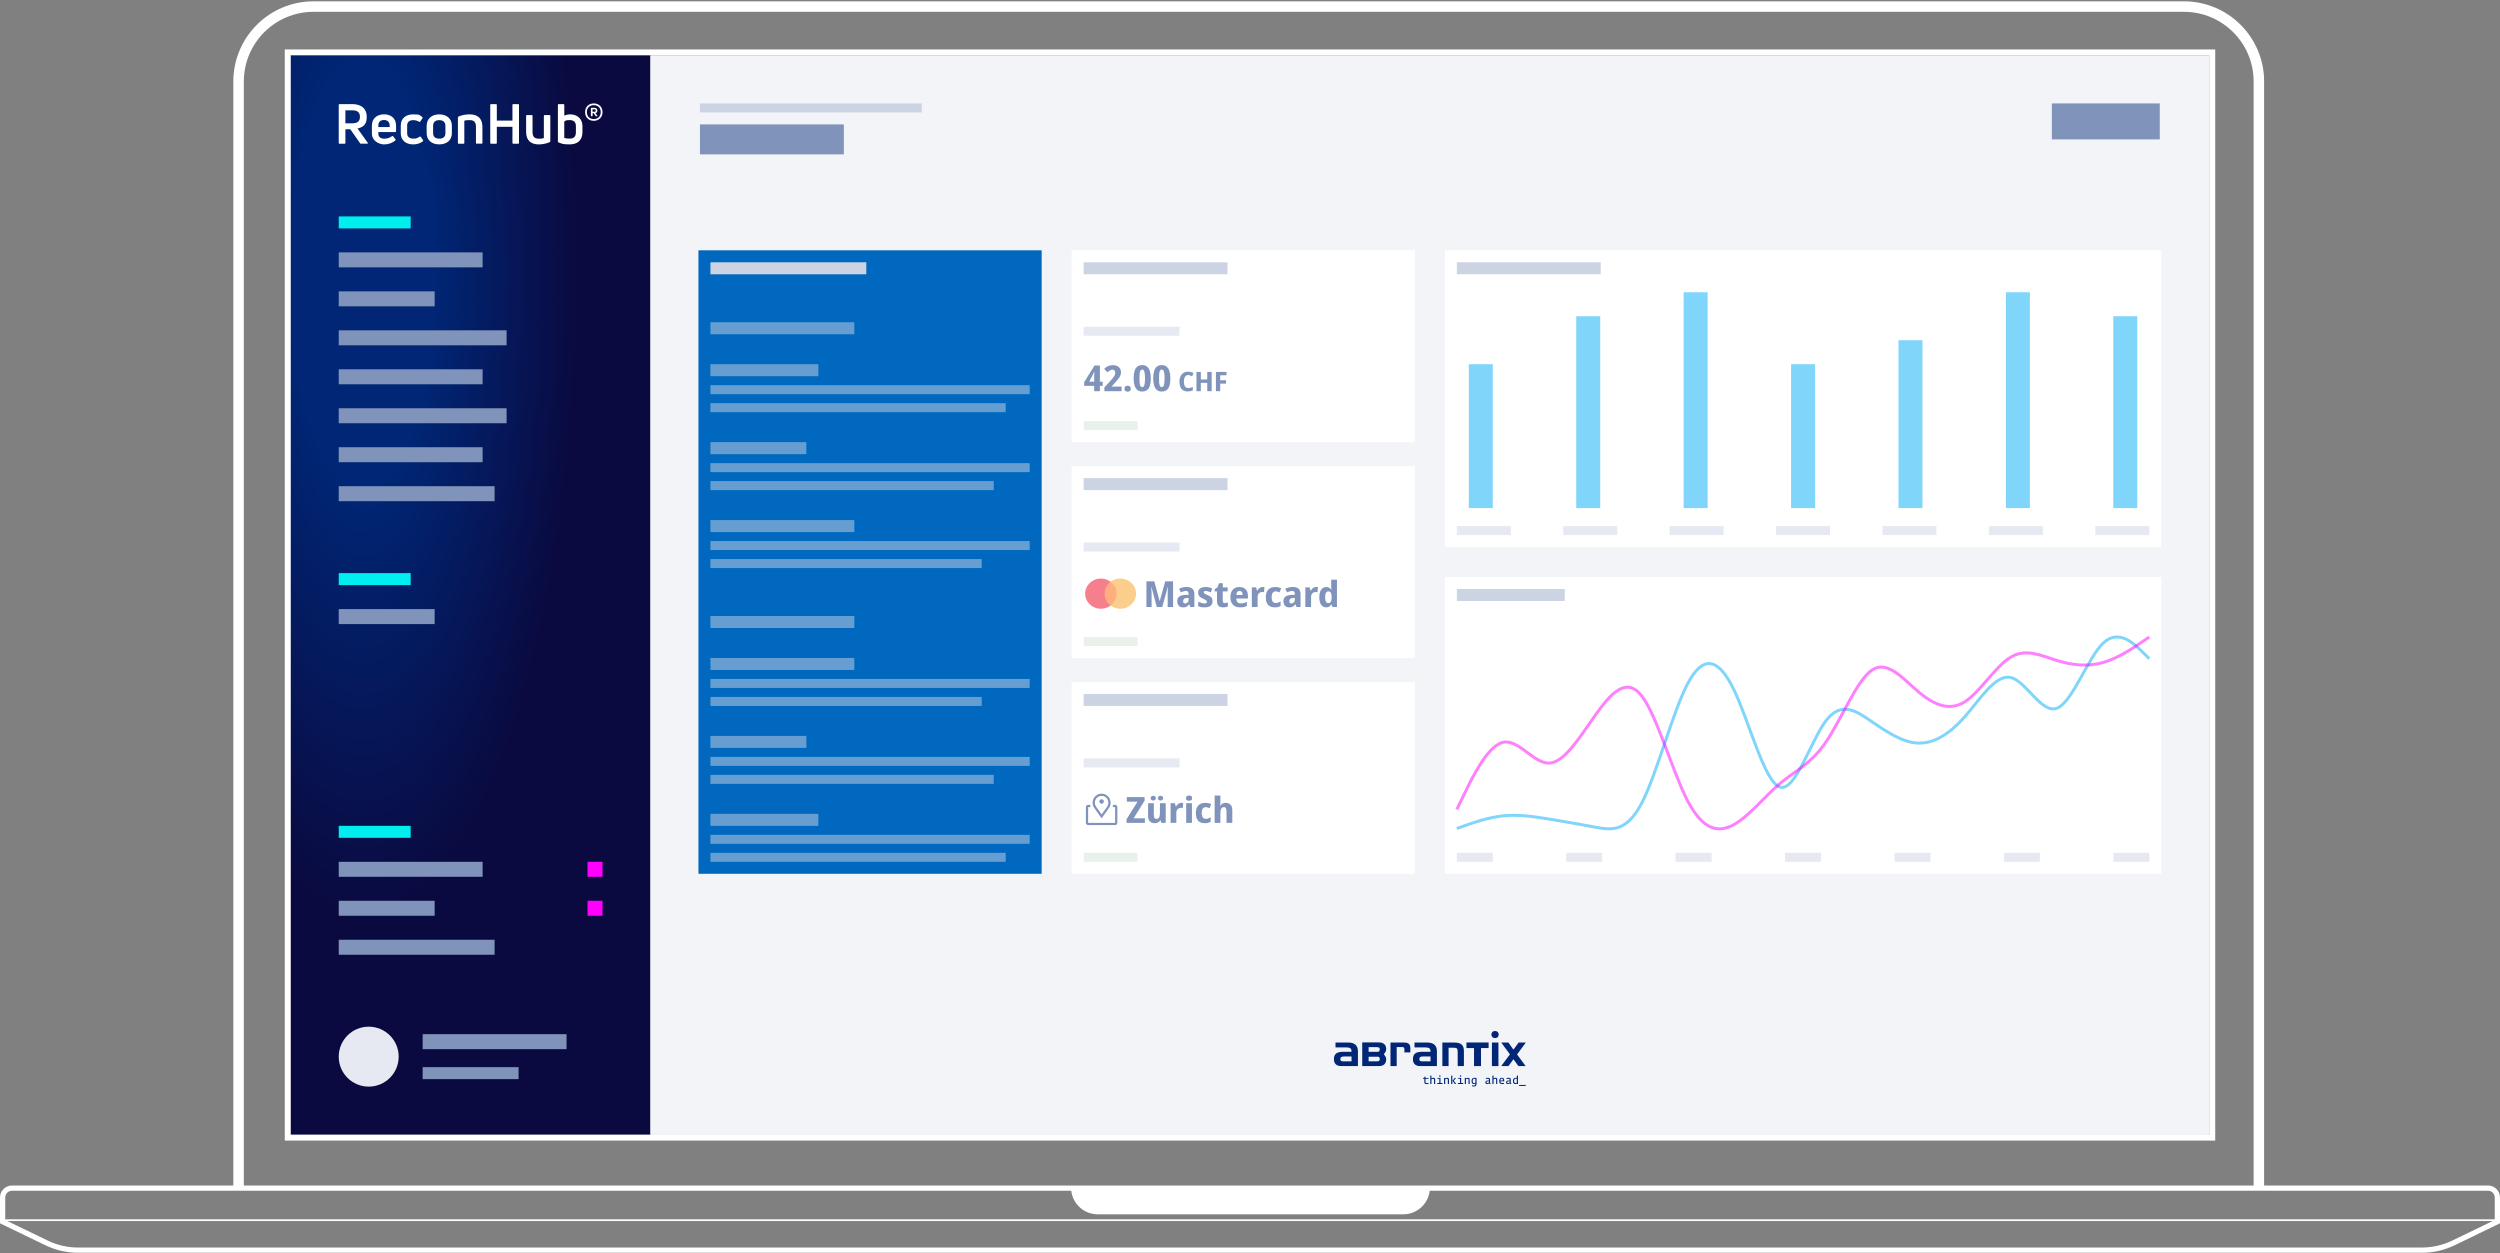 <svg width="1668" height="836" viewBox="0 0 1668 836" fill="none" xmlns="http://www.w3.org/2000/svg">
<rect x="0" y="0" width="1668" height="836" fill="#808080" stroke="none"/>
<mask id="path-1-outside-1_611_9240" maskUnits="userSpaceOnUse" x="155.18" y="0.387" width="1356" height="792" fill="black">
<rect fill="white" x="155.18" y="0.387" width="1356" height="792"/>
<path d="M159.18 54.387C159.18 26.773 181.565 4.387 209.18 4.387H1457.13C1484.74 4.387 1507.13 26.773 1507.13 54.387V792.242H159.18V54.387Z"/>
</mask>
<path d="M155.68 54.387C155.68 24.84 179.632 0.887 209.18 0.887H1457.13C1486.67 0.887 1510.63 24.84 1510.63 54.387H1503.63C1503.63 28.706 1482.81 7.887 1457.13 7.887H209.18C183.498 7.887 162.68 28.706 162.68 54.387H155.68ZM1507.13 792.242H159.18H1507.13ZM155.68 792.242V54.387C155.68 24.84 179.632 0.887 209.18 0.887V7.887C183.498 7.887 162.68 28.706 162.68 54.387V792.242H155.68ZM1457.13 0.887C1486.67 0.887 1510.63 24.84 1510.63 54.387V792.242H1503.63V54.387C1503.63 28.706 1482.81 7.887 1457.13 7.887V0.887Z" fill="white" mask="url(#path-1-outside-1_611_9240)"/>
<path d="M715.115 791.999H953.539V792.389C953.539 801.949 945.793 809.699 936.238 809.699H732.416C722.861 809.699 715.115 801.949 715.115 792.389V791.999Z" fill="white" stroke="white"/>
<path d="M1660 792.722C1663.45 792.722 1666.25 795.52 1666.25 798.972V815.097L1636.91 829.285C1630.36 832.452 1623.18 834.097 1615.9 834.097H52.096C44.821 834.097 37.641 832.452 31.091 829.285L1.75 815.097V798.972C1.75 795.52 4.548 792.722 8 792.722L1660 792.722Z" stroke="white" stroke-width="3.5"/>
<line y1="814.104" x2="1668" y2="814.104" stroke="white" stroke-width="1.15"/>
<mask id="mask0_611_9240" style="mask-type:alpha" maskUnits="userSpaceOnUse" x="193" y="37" width="1281" height="721">
<rect x="193.048" y="37.408" width="1280.21" height="720.119" fill="#C4C4C4"/>
</mask>
<g mask="url(#mask0_611_9240)">
<rect x="193.048" y="37.406" width="1280.21" height="720.119" fill="white"/>
</g>
<rect x="192" y="35" width="1284" height="724" stroke="white" stroke-width="4"/>
<rect width="240" height="720" transform="translate(194 37)" fill="url(#paint0_radial_611_9240)"/>
<g clip-path="url(#clip0_611_9240)">
<path d="M240.854 95.928C240.608 95.928 240.362 95.805 240.238 95.558L233.726 86.266H230.453V95.347C230.453 95.717 230.294 95.893 229.96 95.893H226.493C226.158 95.893 226 95.734 226 95.347V70.003C226 69.634 226.158 69.458 226.493 69.458H235.082C241.136 69.458 244.709 72.608 244.709 77.87C244.709 83.133 242.474 84.717 238.566 85.755L245.325 95.206C245.571 95.629 245.413 95.875 244.99 95.875H240.837V95.91L240.854 95.928ZM230.435 73.558V82.27H235.082C238.531 82.27 240.15 80.898 240.15 77.958C240.15 75.019 238.531 73.611 235.082 73.611H230.435V73.576V73.558Z" fill="white"/>
<path d="M264.209 87.621C264.209 87.955 264.051 88.114 263.664 88.114H252.417V89.152C252.417 91.387 253.949 92.549 256.36 92.549C258.771 92.549 260.214 91.757 261.587 90.842C261.833 90.683 262.133 90.683 262.326 90.965L263.857 92.989C264.069 93.235 264.016 93.534 263.734 93.781C261.781 95.312 259.387 96.35 256.219 96.35C253.051 96.35 248.123 94.062 248.123 89.134V83.872C248.123 78.434 252.189 76.286 256.254 76.286C260.32 76.286 264.262 78.451 264.262 83.872V87.603H264.174L264.209 87.621ZM256.237 80.07C254.037 80.07 252.417 81.109 252.417 83.837V84.787H260.003V83.837C260.003 81.144 258.261 80.07 256.237 80.07Z" fill="white"/>
<path d="M275.685 96.333C270.493 96.333 267.395 93.394 267.395 88.87V83.731C267.395 79.208 270.545 76.304 275.649 76.304C280.753 76.304 279.838 76.885 281.704 78.082C281.985 78.24 282.038 78.574 281.862 78.874L280.419 81.074C280.261 81.32 279.961 81.408 279.627 81.232C278.465 80.563 277.093 80.158 275.72 80.158C273.115 80.158 271.654 81.443 271.654 83.731V88.923C271.654 91.211 273.15 92.496 275.685 92.496C278.219 92.496 278.589 92.038 279.961 91.176C280.296 91.018 280.542 91.018 280.753 91.334L282.285 93.534C282.443 93.816 282.443 94.027 282.161 94.274C280.384 95.594 278.307 96.35 275.685 96.35V96.333Z" fill="white"/>
<path d="M293.073 96.333C287.969 96.333 284.661 93.429 284.661 88.87V83.942C284.661 79.296 287.987 76.304 293.073 76.304C298.16 76.304 301.486 79.243 301.486 83.942V88.87C301.486 93.482 298.16 96.333 293.073 96.333ZM293.073 92.514C295.678 92.514 297.174 91.264 297.174 88.906V83.925C297.174 81.478 295.678 80.158 293.073 80.158C290.469 80.158 288.973 81.478 288.973 83.925V88.853C288.973 91.211 290.381 92.496 293.073 92.496V92.514Z" fill="white"/>
<path d="M306.062 95.928C305.693 95.928 305.517 95.77 305.517 95.382V78.416C305.517 78.134 305.64 77.923 305.939 77.747C308.104 76.832 310.673 76.304 313.278 76.304C318.382 76.304 321.867 78.662 321.867 84.594V95.33C321.867 95.699 321.709 95.875 321.374 95.875H318.101C317.766 95.875 317.555 95.717 317.555 95.33V84.664C317.555 81.179 315.971 80.141 313.278 80.141C310.585 80.141 310.673 80.299 309.793 80.563V95.365C309.793 95.734 309.635 95.91 309.248 95.91H306.062V95.928Z" fill="white"/>
<path d="M341.896 70.003C341.896 69.634 342.054 69.458 342.389 69.458H345.785C346.12 69.458 346.278 69.616 346.278 70.003V95.347C346.278 95.717 346.12 95.893 345.785 95.893H342.389C342.054 95.893 341.896 95.734 341.896 95.347V84.611H331.477V95.347C331.477 95.717 331.318 95.893 330.984 95.893H327.587C327.253 95.893 327.094 95.734 327.094 95.347V70.003C327.094 69.634 327.253 69.458 327.587 69.458H330.984C331.318 69.458 331.477 69.616 331.477 70.003V80.458H341.896V70.003Z" fill="white"/>
<path d="M380.51 76.304C385.157 76.304 388.606 79.331 388.606 84.136V88.202C388.606 93.851 384.998 96.333 380.106 96.333C375.213 96.333 374.843 95.84 372.678 95.013C372.344 94.89 372.221 94.731 372.221 94.397V70.003C372.221 69.634 372.379 69.458 372.766 69.458H375.952C376.322 69.458 376.498 69.616 376.498 70.003V77.096C377.659 76.638 379.032 76.304 380.528 76.304H380.51ZM384.242 88.254V84.154C384.242 81.338 382.71 80.123 380.053 80.123C377.395 80.123 377.448 80.493 376.48 81.074V91.986C377.342 92.355 378.68 92.478 379.965 92.478C382.622 92.514 384.242 91.405 384.242 88.254Z" fill="white"/>
<path d="M366.624 76.762C366.958 76.762 367.169 76.92 367.169 77.254V94.186C367.169 94.52 367.011 94.731 366.747 94.854C364.635 95.77 362.101 96.35 359.496 96.35C354.48 96.35 351.03 93.939 351.03 88.008V77.272C351.03 76.938 351.189 76.779 351.576 76.779H354.814C355.149 76.779 355.307 76.938 355.307 77.272V87.973C355.307 91.458 356.838 92.531 359.496 92.531C362.153 92.531 362.03 92.373 362.857 92.074V77.254C362.857 76.92 363.016 76.762 363.35 76.762H366.624Z" fill="white"/>
<path d="M396.192 80.616C393.006 80.616 390.384 78.504 390.384 74.808C390.384 71.112 393.006 69 396.192 69C399.377 69 402 71.165 402 74.808C402 78.451 399.342 80.616 396.192 80.616ZM396.192 79.454C398.726 79.454 400.803 77.8 400.803 74.808C400.803 71.816 398.726 70.162 396.192 70.162C393.657 70.162 391.545 71.746 391.545 74.808C391.545 77.8 393.657 79.454 396.192 79.454ZM394.661 77.554C394.379 77.554 394.238 77.43 394.238 77.131V72.362C394.238 72.115 394.361 71.939 394.661 71.939H396.491C397.653 71.939 398.568 72.485 398.568 73.717C398.568 74.949 398.022 75.301 397.248 75.459L398.445 77.078C398.656 77.36 398.533 77.571 398.233 77.571H397.864C397.653 77.571 397.494 77.483 397.371 77.325L396.121 75.547H395.382V77.166C395.382 77.448 395.224 77.589 394.96 77.589H394.678V77.554H394.661ZM395.329 74.562H396.491C397.107 74.562 397.494 74.315 397.494 73.734C397.494 73.154 397.072 72.942 396.491 72.942H395.329V74.562Z" fill="white"/>
</g>
<rect x="226" y="144.386" width="48" height="8" fill="#00EEEE"/>
<rect x="226" y="168.386" width="96" height="10" fill="#8093BA"/>
<rect x="226" y="194.386" width="64" height="10" fill="#8093BA"/>
<rect x="226" y="220.386" width="112" height="10" fill="#8093BA"/>
<rect x="226" y="246.386" width="96" height="10" fill="#8093BA"/>
<rect x="226" y="272.386" width="112" height="10" fill="#8093BA"/>
<rect x="226" y="298.386" width="96" height="10" fill="#8093BA"/>
<rect x="226" y="324.386" width="104" height="10" fill="#8093BA"/>
<rect x="226" y="382.385" width="48" height="8" fill="#00EEEE"/>
<rect x="226" y="406.385" width="64" height="10" fill="#8093BA"/>
<rect x="226" y="551" width="48" height="8" fill="#00EEEE"/>
<rect x="226" y="575" width="96" height="10" fill="#8093BA"/>
<rect x="392" y="575" width="10" height="10" fill="#FF00FF"/>
<rect x="226" y="601" width="64" height="10" fill="#8093BA"/>
<rect x="392" y="601" width="10" height="10" fill="#FF00FF"/>
<rect x="226" y="627" width="104" height="10" fill="#8093BA"/>
<circle cx="246" cy="705" r="20" fill="#E6E9F1"/>
<rect x="282" y="690" width="96" height="10" fill="#8093BA"/>
<rect x="282" y="712" width="64" height="8" fill="#8093BA"/>
<rect width="1040" height="720" transform="translate(434 37)" fill="#F2F4F8"/>
<rect x="467" y="69" width="148" height="6" fill="#CCD4E3"/>
<rect x="467" y="83" width="96" height="20" fill="#8093BA"/>
<rect x="1369" y="69" width="72" height="24" fill="#8093BA"/>
<rect width="229" height="416" transform="translate(466 167)" fill="#0069BF"/>
<rect x="474" y="175" width="104" height="8" fill="#CCD4E3"/>
<g opacity="0.5">
<rect x="474" y="215" width="96" height="8" fill="#CCD4E3"/>
<rect x="474" y="243" width="72" height="8" fill="#CCD4E3"/>
<rect x="474" y="257" width="213" height="6" fill="#CCD4E3"/>
<rect x="474" y="269" width="197" height="6" fill="#CCD4E3"/>
<rect x="474" y="295" width="64" height="8" fill="#CCD4E3"/>
<rect x="474" y="309" width="213" height="6" fill="#CCD4E3"/>
<rect x="474" y="321" width="189" height="6" fill="#CCD4E3"/>
<rect x="474" y="347" width="96" height="8" fill="#CCD4E3"/>
<rect x="474" y="361" width="213" height="6" fill="#CCD4E3"/>
<rect x="474" y="373" width="181" height="6" fill="#CCD4E3"/>
</g>
<g opacity="0.5">
<rect x="474" y="411" width="96" height="8" fill="#CCD4E3"/>
<rect x="474" y="439" width="96" height="8" fill="#CCD4E3"/>
<rect x="474" y="453" width="213" height="6" fill="#CCD4E3"/>
<rect x="474" y="465" width="181" height="6" fill="#CCD4E3"/>
<rect x="474" y="491" width="64" height="8" fill="#CCD4E3"/>
<rect x="474" y="505" width="213" height="6" fill="#CCD4E3"/>
<rect x="474" y="517" width="189" height="6" fill="#CCD4E3"/>
<rect x="474" y="543" width="72" height="8" fill="#CCD4E3"/>
<rect x="474" y="557" width="213" height="6" fill="#CCD4E3"/>
<rect x="474" y="569" width="197" height="6" fill="#CCD4E3"/>
</g>
<rect width="229" height="128" transform="translate(715 167)" fill="white"/>
<rect x="723" y="175" width="96" height="8" fill="#CCD4E3"/>
<rect x="723" y="218" width="64" height="6" fill="#E6E9F1"/>
<path d="M735.696 257.448H733.848V261H730.032V257.448H723.384V254.928L730.272 243.864H733.848V254.64H735.696V257.448ZM730.032 251.736C730.032 251.464 730.032 251.144 730.032 250.776C730.048 250.392 730.064 250.016 730.08 249.648C730.096 249.264 730.112 248.928 730.128 248.64C730.144 248.336 730.152 248.128 730.152 248.016H730.056C729.912 248.336 729.768 248.648 729.624 248.952C729.496 249.24 729.344 249.552 729.168 249.888L726.744 254.64H730.032V251.736ZM748.319 261H736.847V258.48L740.831 254.136C741.647 253.24 742.287 252.496 742.751 251.904C743.231 251.296 743.567 250.752 743.759 250.272C743.967 249.776 744.071 249.248 744.071 248.688C744.071 248 743.903 247.488 743.567 247.152C743.247 246.816 742.831 246.648 742.319 246.648C741.759 246.648 741.199 246.8 740.639 247.104C740.095 247.408 739.495 247.84 738.839 248.4L736.727 246.072C737.207 245.64 737.711 245.24 738.239 244.872C738.767 244.504 739.391 244.208 740.111 243.984C740.831 243.744 741.695 243.624 742.703 243.624C743.775 243.624 744.703 243.832 745.487 244.248C746.271 244.648 746.871 245.2 747.287 245.904C747.719 246.592 747.935 247.376 747.935 248.256C747.935 248.976 747.831 249.632 747.623 250.224C747.415 250.816 747.111 251.4 746.711 251.976C746.327 252.552 745.863 253.152 745.319 253.776C744.775 254.384 744.167 255.072 743.495 255.84L741.767 257.784L741.743 257.952H748.319V261ZM750.237 259.32C750.237 258.584 750.445 258.072 750.861 257.784C751.277 257.48 751.781 257.328 752.373 257.328C752.933 257.328 753.421 257.48 753.837 257.784C754.253 258.072 754.461 258.584 754.461 259.32C754.461 260.024 754.253 260.536 753.837 260.856C753.421 261.16 752.933 261.312 752.373 261.312C751.781 261.312 751.277 261.16 750.861 260.856C750.445 260.536 750.237 260.024 750.237 259.32ZM767.818 252.432C767.818 253.808 767.714 255.04 767.506 256.128C767.314 257.216 766.986 258.144 766.522 258.912C766.058 259.664 765.466 260.24 764.746 260.64C764.026 261.04 763.138 261.24 762.082 261.24C760.77 261.24 759.69 260.888 758.842 260.184C757.994 259.48 757.37 258.472 756.97 257.16C756.57 255.848 756.37 254.272 756.37 252.432C756.37 250.576 756.554 248.992 756.922 247.68C757.29 246.368 757.89 245.36 758.722 244.656C759.57 243.952 760.69 243.6 762.082 243.6C763.394 243.6 764.474 243.952 765.322 244.656C766.17 245.344 766.794 246.352 767.194 247.68C767.61 248.992 767.818 250.576 767.818 252.432ZM760.234 252.432C760.234 253.728 760.282 254.816 760.378 255.696C760.49 256.56 760.682 257.216 760.954 257.664C761.226 258.096 761.602 258.312 762.082 258.312C762.562 258.312 762.93 258.096 763.186 257.664C763.458 257.232 763.65 256.584 763.762 255.72C763.89 254.84 763.954 253.744 763.954 252.432C763.954 251.12 763.89 250.032 763.762 249.168C763.65 248.288 763.458 247.632 763.186 247.2C762.93 246.752 762.562 246.528 762.082 246.528C761.602 246.528 761.226 246.752 760.954 247.2C760.682 247.632 760.49 248.288 760.378 249.168C760.282 250.032 760.234 251.12 760.234 252.432ZM780.873 252.432C780.873 253.808 780.769 255.04 780.561 256.128C780.369 257.216 780.041 258.144 779.577 258.912C779.113 259.664 778.521 260.24 777.801 260.64C777.081 261.04 776.193 261.24 775.137 261.24C773.825 261.24 772.745 260.888 771.897 260.184C771.049 259.48 770.425 258.472 770.025 257.16C769.625 255.848 769.425 254.272 769.425 252.432C769.425 250.576 769.609 248.992 769.977 247.68C770.345 246.368 770.945 245.36 771.777 244.656C772.625 243.952 773.745 243.6 775.137 243.6C776.449 243.6 777.529 243.952 778.377 244.656C779.225 245.344 779.849 246.352 780.249 247.68C780.665 248.992 780.873 250.576 780.873 252.432ZM773.289 252.432C773.289 253.728 773.337 254.816 773.433 255.696C773.545 256.56 773.737 257.216 774.009 257.664C774.281 258.096 774.657 258.312 775.137 258.312C775.617 258.312 775.985 258.096 776.241 257.664C776.513 257.232 776.705 256.584 776.817 255.72C776.945 254.84 777.009 253.744 777.009 252.432C777.009 251.12 776.945 250.032 776.817 249.168C776.705 248.288 776.513 247.632 776.241 247.2C775.985 246.752 775.617 246.528 775.137 246.528C774.657 246.528 774.281 246.752 774.009 247.2C773.737 247.632 773.545 248.288 773.433 249.168C773.337 250.032 773.289 251.12 773.289 252.432Z" fill="#8093BA"/>
<path d="M792.66 250.236C792.228 250.236 791.838 250.338 791.49 250.542C791.154 250.746 790.866 251.04 790.626 251.424C790.386 251.796 790.206 252.252 790.086 252.792C789.966 253.332 789.906 253.938 789.906 254.61C789.906 255.522 790.008 256.302 790.212 256.95C790.416 257.586 790.728 258.072 791.148 258.408C791.568 258.744 792.102 258.912 792.75 258.912C793.266 258.912 793.77 258.852 794.262 258.732C794.766 258.612 795.288 258.444 795.828 258.228V260.514C795.3 260.742 794.766 260.91 794.226 261.018C793.686 261.126 793.098 261.18 792.462 261.18C791.178 261.18 790.128 260.91 789.312 260.37C788.496 259.818 787.89 259.05 787.494 258.066C787.11 257.07 786.918 255.912 786.918 254.592C786.918 253.62 787.044 252.732 787.296 251.928C787.548 251.112 787.92 250.41 788.412 249.822C788.904 249.234 789.504 248.778 790.212 248.454C790.932 248.13 791.754 247.968 792.678 247.968C793.278 247.968 793.908 248.052 794.568 248.22C795.24 248.376 795.822 248.592 796.314 248.868L795.396 251.082C794.952 250.854 794.502 250.656 794.046 250.488C793.602 250.32 793.14 250.236 792.66 250.236ZM808.419 261H805.485V255.456H801.201V261H798.285V248.148H801.201V253.188H805.485V248.148H808.419V261ZM814.12 261H811.258V248.148H818.296V250.38H814.12V253.692H818.008V255.924H814.12V261Z" fill="#8093BA"/>
<rect x="723" y="281" width="36" height="6" fill="#E8F2EB"/>
<rect width="229" height="128" transform="translate(715 311)" fill="white"/>
<rect x="723" y="319" width="96" height="8" fill="#CCD4E3"/>
<rect x="723" y="362" width="64" height="6" fill="#E6E9F1"/>
<g opacity="0.5">
<path d="M745.597 404.014H736.401V388.157H745.597V404.014Z" fill="#FF5F00"/>
<path d="M736.991 396.084C736.991 392.868 738.56 390.002 741.005 388.156C739.217 386.805 736.961 386 734.509 386C728.705 386 724 390.515 724 396.084C724 401.654 728.705 406.169 734.509 406.169C736.961 406.169 739.217 405.363 741.005 404.013C738.56 402.166 736.991 399.301 736.991 396.084Z" fill="#EB001B"/>
<path d="M758 396.084C758 401.654 753.295 406.169 747.491 406.169C745.039 406.169 742.783 405.363 740.995 404.013C743.44 402.166 745.009 399.301 745.009 396.084C745.009 392.868 743.44 390.002 740.995 388.156C742.783 386.805 745.039 386 747.491 386C753.295 386 758 390.515 758 396.084Z" fill="#F79E1B"/>
</g>
<path d="M771.808 405L768.232 391.56H768.136C768.152 391.88 768.176 392.36 768.208 393C768.24 393.64 768.272 394.328 768.304 395.064C768.336 395.784 768.352 396.44 768.352 397.032V405H764.896V387.864H770.128L773.704 400.968H773.776L777.448 387.864H782.68V405H779.08V396.888C779.08 396.344 779.088 395.72 779.104 395.016C779.12 394.312 779.144 393.648 779.176 393.024C779.208 392.384 779.232 391.904 779.248 391.584H779.152L775.456 405H771.808ZM791.786 391.632C793.402 391.632 794.65 392.016 795.53 392.784C796.426 393.536 796.874 394.696 796.874 396.264V405H794.21L793.466 403.224H793.37C793.018 403.688 792.658 404.072 792.29 404.376C791.922 404.68 791.498 404.896 791.018 405.024C790.538 405.168 789.954 405.24 789.266 405.24C788.546 405.24 787.898 405.096 787.322 404.808C786.762 404.504 786.314 404.048 785.978 403.44C785.642 402.816 785.474 402.032 785.474 401.088C785.474 399.696 785.93 398.672 786.842 398.016C787.77 397.344 789.13 396.976 790.922 396.912L793.034 396.84V396.264C793.034 395.576 792.882 395.072 792.578 394.752C792.274 394.432 791.858 394.272 791.33 394.272C790.786 394.272 790.218 394.368 789.626 394.56C789.034 394.736 788.442 394.96 787.85 395.232L786.674 392.808C787.378 392.44 788.154 392.152 789.002 391.944C789.866 391.736 790.794 391.632 791.786 391.632ZM791.93 398.976C790.986 399.008 790.322 399.216 789.938 399.6C789.57 399.984 789.386 400.488 789.386 401.112C789.386 401.656 789.514 402.048 789.77 402.288C790.042 402.512 790.394 402.624 790.826 402.624C791.434 402.624 791.954 402.4 792.386 401.952C792.834 401.488 793.058 400.84 793.058 400.008V398.928L791.93 398.976ZM808.998 401.112C808.998 401.992 808.806 402.744 808.422 403.368C808.054 403.976 807.486 404.44 806.718 404.76C805.95 405.08 804.958 405.24 803.742 405.24C802.862 405.24 802.094 405.176 801.438 405.048C800.782 404.936 800.118 404.744 799.446 404.472V401.52C800.182 401.84 800.942 402.104 801.726 402.312C802.51 402.52 803.166 402.624 803.694 402.624C804.27 402.624 804.678 402.52 804.918 402.312C805.174 402.104 805.302 401.832 805.302 401.496C805.302 401.272 805.238 401.072 805.11 400.896C804.982 400.72 804.726 400.52 804.342 400.296C803.958 400.072 803.39 399.784 802.638 399.432C801.902 399.08 801.294 398.736 800.814 398.4C800.35 398.048 799.998 397.632 799.758 397.152C799.534 396.656 799.422 396.04 799.422 395.304C799.422 394.088 799.878 393.176 800.79 392.568C801.718 391.96 802.934 391.656 804.438 391.656C805.238 391.656 805.99 391.736 806.694 391.896C807.398 392.056 808.126 392.32 808.878 392.688L807.798 395.256C807.382 395.064 806.974 394.896 806.574 394.752C806.174 394.608 805.79 394.496 805.422 394.416C805.07 394.336 804.734 394.296 804.414 394.296C803.998 394.296 803.678 394.368 803.454 394.512C803.246 394.656 803.142 394.872 803.142 395.16C803.142 395.368 803.206 395.56 803.334 395.736C803.462 395.896 803.71 396.08 804.078 396.288C804.446 396.48 804.982 396.728 805.686 397.032C806.406 397.336 807.006 397.656 807.486 397.992C807.982 398.312 808.358 398.72 808.614 399.216C808.87 399.696 808.998 400.328 808.998 401.112ZM817.147 402.384C817.531 402.384 817.883 402.344 818.203 402.264C818.539 402.184 818.883 402.088 819.235 401.976V404.64C818.835 404.8 818.363 404.936 817.819 405.048C817.291 405.176 816.667 405.24 815.947 405.24C815.179 405.24 814.491 405.112 813.883 404.856C813.291 404.6 812.827 404.16 812.491 403.536C812.155 402.896 811.987 402.016 811.987 400.896V394.584H810.427V393.072L812.299 391.872L813.355 389.112H815.827V391.896H819.091V394.584H815.827V400.896C815.827 401.392 815.947 401.768 816.187 402.024C816.427 402.264 816.747 402.384 817.147 402.384ZM826.937 391.656C828.105 391.656 829.113 391.888 829.961 392.352C830.809 392.816 831.465 393.488 831.929 394.368C832.393 395.248 832.625 396.328 832.625 397.608V399.336H824.825C824.857 400.344 825.113 401.136 825.593 401.712C826.089 402.288 826.793 402.576 827.705 402.576C828.505 402.576 829.225 402.496 829.865 402.336C830.521 402.16 831.193 401.896 831.881 401.544V404.304C831.289 404.624 830.641 404.856 829.937 405C829.249 405.16 828.393 405.24 827.369 405.24C826.121 405.24 825.009 405 824.033 404.52C823.073 404.024 822.313 403.28 821.753 402.288C821.209 401.296 820.937 400.048 820.937 398.544C820.937 397.008 821.185 395.736 821.681 394.728C822.193 393.704 822.897 392.936 823.793 392.424C824.705 391.912 825.753 391.656 826.937 391.656ZM827.009 394.2C826.433 394.2 825.953 394.424 825.569 394.872C825.185 395.32 824.961 396.016 824.897 396.96H829.097C829.097 396.432 829.017 395.96 828.857 395.544C828.697 395.128 828.465 394.8 828.161 394.56C827.857 394.32 827.473 394.2 827.009 394.2ZM842.426 391.656C842.634 391.656 842.858 391.664 843.098 391.68C843.338 391.696 843.522 391.72 843.65 391.752L843.338 395.112C843.21 395.08 843.042 395.056 842.834 395.04C842.626 395.008 842.386 394.992 842.114 394.992C841.762 394.992 841.402 395.056 841.034 395.184C840.682 395.296 840.354 395.48 840.05 395.736C839.762 395.992 839.522 396.336 839.33 396.768C839.154 397.184 839.066 397.704 839.066 398.328V405H835.226V391.896H838.106L838.682 394.104H838.874C839.114 393.656 839.41 393.248 839.762 392.88C840.114 392.512 840.514 392.216 840.962 391.992C841.426 391.768 841.914 391.656 842.426 391.656ZM850.539 405.24C849.291 405.24 848.219 405.008 847.323 404.544C846.427 404.064 845.739 403.328 845.259 402.336C844.779 401.344 844.539 400.072 844.539 398.52C844.539 396.92 844.803 395.616 845.331 394.608C845.875 393.6 846.619 392.856 847.563 392.376C848.523 391.896 849.619 391.656 850.851 391.656C851.651 391.656 852.395 391.744 853.083 391.92C853.771 392.096 854.347 392.304 854.811 392.544L853.683 395.232C853.203 395.024 852.763 394.856 852.363 394.728C851.979 394.6 851.555 394.536 851.091 394.536C850.531 394.536 850.051 394.688 849.651 394.992C849.267 395.28 848.971 395.72 848.763 396.312C848.555 396.888 848.451 397.616 848.451 398.496C848.451 399.36 848.555 400.08 848.763 400.656C848.987 401.216 849.291 401.64 849.675 401.928C850.075 402.2 850.547 402.336 851.091 402.336C851.699 402.336 852.275 402.24 852.819 402.048C853.379 401.84 853.907 401.56 854.403 401.208V404.256C853.875 404.608 853.307 404.856 852.699 405C852.107 405.16 851.387 405.24 850.539 405.24ZM862.638 391.632C864.254 391.632 865.502 392.016 866.382 392.784C867.278 393.536 867.726 394.696 867.726 396.264V405H865.062L864.318 403.224H864.222C863.87 403.688 863.51 404.072 863.142 404.376C862.774 404.68 862.35 404.896 861.87 405.024C861.39 405.168 860.806 405.24 860.118 405.24C859.398 405.24 858.75 405.096 858.174 404.808C857.614 404.504 857.166 404.048 856.83 403.44C856.494 402.816 856.326 402.032 856.326 401.088C856.326 399.696 856.782 398.672 857.694 398.016C858.622 397.344 859.982 396.976 861.773 396.912L863.886 396.84V396.264C863.886 395.576 863.734 395.072 863.43 394.752C863.126 394.432 862.71 394.272 862.182 394.272C861.638 394.272 861.07 394.368 860.478 394.56C859.886 394.736 859.294 394.96 858.702 395.232L857.526 392.808C858.23 392.44 859.006 392.152 859.854 391.944C860.718 391.736 861.646 391.632 862.638 391.632ZM862.782 398.976C861.838 399.008 861.174 399.216 860.79 399.6C860.422 399.984 860.238 400.488 860.238 401.112C860.238 401.656 860.366 402.048 860.622 402.288C860.894 402.512 861.246 402.624 861.678 402.624C862.286 402.624 862.806 402.4 863.238 401.952C863.686 401.488 863.91 400.84 863.91 400.008V398.928L862.782 398.976ZM878.121 391.656C878.329 391.656 878.553 391.664 878.793 391.68C879.033 391.696 879.217 391.72 879.345 391.752L879.033 395.112C878.905 395.08 878.737 395.056 878.529 395.04C878.321 395.008 878.081 394.992 877.809 394.992C877.457 394.992 877.097 395.056 876.729 395.184C876.377 395.296 876.049 395.48 875.745 395.736C875.457 395.992 875.217 396.336 875.025 396.768C874.849 397.184 874.761 397.704 874.761 398.328V405H870.921V391.896H873.801L874.377 394.104H874.569C874.809 393.656 875.105 393.248 875.457 392.88C875.809 392.512 876.209 392.216 876.657 391.992C877.121 391.768 877.609 391.656 878.121 391.656ZM884.77 405.24C883.442 405.24 882.354 404.672 881.506 403.536C880.658 402.384 880.234 400.696 880.234 398.472C880.234 396.232 880.666 394.536 881.53 393.384C882.394 392.232 883.514 391.656 884.89 391.656C885.466 391.656 885.962 391.744 886.378 391.92C886.81 392.08 887.178 392.304 887.482 392.592C887.802 392.88 888.074 393.208 888.298 393.576H888.394C888.346 393.32 888.298 392.952 888.25 392.472C888.202 391.976 888.178 391.472 888.178 390.96V386.76H892.018V405H889.114L888.322 403.296H888.178C887.97 403.648 887.714 403.976 887.41 404.28C887.106 404.568 886.738 404.8 886.306 404.976C885.874 405.152 885.362 405.24 884.77 405.24ZM886.234 402.384C887.034 402.384 887.602 402.096 887.938 401.52C888.29 400.928 888.466 400.048 888.466 398.88V398.496C888.466 397.216 888.306 396.24 887.986 395.568C887.666 394.896 887.066 394.56 886.186 394.56C885.562 394.56 885.058 394.904 884.674 395.592C884.306 396.264 884.122 397.24 884.122 398.52C884.122 399.8 884.306 400.768 884.674 401.424C885.058 402.064 885.578 402.384 886.234 402.384Z" fill="#8093BA"/>
<rect x="723" y="425" width="36" height="6" fill="#E8F2EB"/>
<rect width="229" height="128" transform="translate(715 455)" fill="white"/>
<rect x="723" y="463" width="96" height="8" fill="#CCD4E3"/>
<rect x="723" y="506" width="64" height="6" fill="#E6E9F1"/>
<path fill-rule="evenodd" clip-rule="evenodd" d="M735 546L730.433 539.55C729.685 538.667 729.203 537.59 729.044 536.445C728.885 535.299 729.055 534.131 729.533 533.078C730.012 532.025 730.78 531.13 731.748 530.496C732.715 529.863 733.843 529.517 735 529.5C736.603 529.516 738.135 530.166 739.26 531.309C740.384 532.452 741.01 533.994 741 535.597C741.001 536.996 740.524 538.353 739.65 539.445L735 546ZM735 531C733.794 531.014 732.643 531.506 731.799 532.368C730.955 533.23 730.488 534.391 730.5 535.597C730.505 536.698 730.901 537.762 731.618 538.597L735 543.39L738.473 538.5C739.133 537.676 739.495 536.653 739.5 535.597C739.512 534.391 739.045 533.23 738.201 532.368C737.357 531.506 736.206 531.014 735 531ZM735 536.25C735.828 536.25 736.5 535.578 736.5 534.75C736.5 533.922 735.828 533.25 735 533.25C734.172 533.25 733.5 533.922 733.5 534.75C733.5 535.578 734.172 536.25 735 536.25ZM742.5 537H744C744.398 537 744.779 537.158 745.061 537.439C745.342 537.721 745.5 538.102 745.5 538.5V549C745.5 549.398 745.342 549.779 745.061 550.061C744.779 550.342 744.398 550.5 744 550.5H726C725.602 550.5 725.221 550.342 724.939 550.061C724.658 549.779 724.5 549.398 724.5 549V538.5C724.5 538.102 724.658 537.721 724.939 537.439C725.221 537.158 725.602 537 726 537H727.5V538.5H726V549H744V538.5H742.5V537Z" fill="#8093BA"/>
<path d="M763.864 549H751.6V546.648L758.944 534.864H751.792V531.864H763.672V534.216L756.328 546H763.864V549ZM777.75 535.896V549H774.846L774.342 547.32H774.126C773.87 547.768 773.542 548.136 773.142 548.424C772.758 548.696 772.326 548.896 771.846 549.024C771.366 549.168 770.87 549.24 770.358 549.24C769.51 549.24 768.758 549.072 768.102 548.736C767.446 548.4 766.926 547.88 766.542 547.176C766.174 546.472 765.99 545.56 765.99 544.44V535.896H769.83V543.552C769.83 544.48 769.966 545.184 770.238 545.664C770.51 546.144 770.95 546.384 771.558 546.384C772.182 546.384 772.662 546.216 772.998 545.88C773.334 545.544 773.566 545.056 773.694 544.416C773.838 543.776 773.91 542.992 773.91 542.064V535.896H777.75ZM767.742 532.536C767.742 531.976 767.902 531.576 768.222 531.336C768.558 531.08 768.958 530.952 769.422 530.952C769.902 530.952 770.31 531.08 770.646 531.336C770.998 531.576 771.174 531.976 771.174 532.536C771.174 533.064 770.998 533.456 770.646 533.712C770.31 533.968 769.902 534.096 769.422 534.096C768.958 534.096 768.558 533.968 768.222 533.712C767.902 533.456 767.742 533.064 767.742 532.536ZM772.59 532.536C772.59 531.976 772.758 531.576 773.094 531.336C773.43 531.08 773.838 530.952 774.318 530.952C774.782 530.952 775.182 531.08 775.518 531.336C775.87 531.576 776.046 531.976 776.046 532.536C776.046 533.064 775.87 533.456 775.518 533.712C775.182 533.968 774.782 534.096 774.318 534.096C773.854 534.096 773.446 533.968 773.094 533.712C772.758 533.456 772.59 533.064 772.59 532.536ZM788.215 535.656C788.423 535.656 788.647 535.664 788.887 535.68C789.127 535.696 789.311 535.72 789.439 535.752L789.127 539.112C788.999 539.08 788.831 539.056 788.623 539.04C788.415 539.008 788.175 538.992 787.903 538.992C787.551 538.992 787.191 539.056 786.823 539.184C786.471 539.296 786.143 539.48 785.839 539.736C785.551 539.992 785.311 540.336 785.119 540.768C784.943 541.184 784.855 541.704 784.855 542.328V549H781.015V535.896H783.895L784.471 538.104H784.663C784.903 537.656 785.199 537.248 785.551 536.88C785.903 536.512 786.303 536.216 786.751 535.992C787.215 535.768 787.703 535.656 788.215 535.656ZM795.261 535.896V549H791.421V535.896H795.261ZM793.365 530.76C793.925 530.76 794.405 530.888 794.805 531.144C795.205 531.384 795.405 531.84 795.405 532.512C795.405 533.168 795.205 533.624 794.805 533.88C794.405 534.136 793.925 534.264 793.365 534.264C792.789 534.264 792.301 534.136 791.901 533.88C791.501 533.624 791.301 533.168 791.301 532.512C791.301 531.84 791.501 531.384 791.901 531.144C792.301 530.888 792.789 530.76 793.365 530.76ZM803.875 549.24C802.627 549.24 801.555 549.008 800.659 548.544C799.763 548.064 799.075 547.328 798.595 546.336C798.115 545.344 797.875 544.072 797.875 542.52C797.875 540.92 798.139 539.616 798.667 538.608C799.211 537.6 799.955 536.856 800.899 536.376C801.859 535.896 802.955 535.656 804.187 535.656C804.987 535.656 805.731 535.744 806.419 535.92C807.107 536.096 807.683 536.304 808.147 536.544L807.019 539.232C806.539 539.024 806.099 538.856 805.699 538.728C805.315 538.6 804.891 538.536 804.427 538.536C803.867 538.536 803.387 538.688 802.987 538.992C802.603 539.28 802.307 539.72 802.099 540.312C801.891 540.888 801.787 541.616 801.787 542.496C801.787 543.36 801.891 544.08 802.099 544.656C802.323 545.216 802.627 545.64 803.011 545.928C803.411 546.2 803.883 546.336 804.427 546.336C805.035 546.336 805.611 546.24 806.155 546.048C806.715 545.84 807.243 545.56 807.739 545.208V548.256C807.211 548.608 806.643 548.856 806.035 549C805.443 549.16 804.723 549.24 803.875 549.24ZM814.245 534.48C814.245 535.12 814.221 535.736 814.173 536.328C814.141 536.92 814.109 537.336 814.077 537.576H814.269C814.541 537.128 814.845 536.768 815.181 536.496C815.533 536.208 815.925 536 816.357 535.872C816.789 535.728 817.253 535.656 817.749 535.656C818.613 535.656 819.373 535.824 820.029 536.16C820.701 536.496 821.229 537.016 821.613 537.72C821.997 538.424 822.189 539.336 822.189 540.456V549H818.325V541.344C818.325 540.4 818.181 539.696 817.893 539.232C817.621 538.752 817.189 538.512 816.597 538.512C816.005 538.512 815.533 538.68 815.181 539.016C814.829 539.352 814.581 539.84 814.437 540.48C814.309 541.12 814.245 541.904 814.245 542.832V549H810.405V530.76H814.245V534.48Z" fill="#8093BA"/>
<rect x="723" y="569" width="36" height="6" fill="#E8F2EB"/>
<rect width="478" height="198" transform="translate(964 167)" fill="white"/>
<rect x="972" y="175" width="96" height="8" fill="#CCD4E3"/>
<rect x="980" y="243" width="16" height="96" fill="#80D5FA"/>
<rect x="1051.67" y="211" width="16" height="128" fill="#80D5FA"/>
<rect x="1123.33" y="195" width="16" height="144" fill="#80D5FA"/>
<rect x="1195" y="243" width="16" height="96" fill="#80D5FA"/>
<rect x="1266.67" y="227" width="16" height="112" fill="#80D5FA"/>
<rect x="1338.33" y="195" width="16" height="144" fill="#80D5FA"/>
<rect x="1410" y="211" width="16" height="128" fill="#80D5FA"/>
<rect x="972" y="351" width="36" height="6" fill="#E6E9F1"/>
<rect x="1043" y="351" width="36" height="6" fill="#E6E9F1"/>
<rect x="1114" y="351" width="36" height="6" fill="#E6E9F1"/>
<rect x="1185" y="351" width="36" height="6" fill="#E6E9F1"/>
<rect x="1256" y="351" width="36" height="6" fill="#E6E9F1"/>
<rect x="1327" y="351" width="36" height="6" fill="#E6E9F1"/>
<rect x="1398" y="351" width="36" height="6" fill="#E6E9F1"/>
<rect width="478" height="198" transform="translate(964 385)" fill="white"/>
<rect x="972" y="393" width="72" height="8" fill="#CCD4E3"/>
<path d="M972 552.796L977.133 550.957C982.267 549.117 992.533 545.438 1002.8 544.361C1013.07 543.284 1023.33 544.809 1033.6 546.489C1043.87 548.169 1054.13 550.004 1064.4 551.88C1074.67 553.757 1084.93 555.675 1095.2 536.14C1105.47 516.605 1115.73 475.618 1126 456.155C1136.27 436.691 1146.53 438.751 1156.8 460.072C1167.07 481.392 1177.33 521.973 1187.6 525.158C1197.87 528.343 1208.13 494.132 1218.4 480.709C1228.67 467.285 1238.93 474.648 1249.2 481.699C1259.47 488.75 1269.73 495.488 1280 495.787C1290.27 496.086 1300.53 489.946 1310.8 478.334C1321.07 466.721 1331.33 449.636 1341.6 452.059C1351.87 454.481 1362.13 476.411 1372.4 472.527C1382.67 468.643 1392.93 438.945 1403.2 429.134C1413.47 419.323 1423.73 429.4 1428.87 434.438L1434 439.476" stroke="#80D5FA" stroke-width="2"/>
<path opacity="0.5" d="M972 540.079L977.133 529.463C982.267 518.847 992.533 497.614 1002.8 495.275C1013.07 492.937 1023.33 509.492 1033.6 509.146C1043.87 508.8 1054.13 491.553 1064.4 477.146C1074.67 462.74 1084.93 451.174 1095.2 464.152C1105.47 477.13 1115.73 514.651 1126 534.335C1136.27 554.02 1146.53 555.867 1156.8 550.21C1167.07 544.554 1177.33 531.392 1187.6 522.754C1197.87 514.116 1208.13 510.002 1218.4 494.881C1228.67 479.76 1238.93 453.633 1249.2 446.938C1259.47 440.243 1269.73 452.981 1280 461.603C1290.27 470.225 1300.53 474.73 1310.8 468.304C1321.07 461.879 1331.33 444.524 1341.6 438.437C1351.87 432.35 1362.13 437.532 1372.4 440.688C1382.67 443.844 1392.93 444.973 1403.2 442.021C1413.47 439.068 1423.73 432.034 1428.87 428.517L1434 425" stroke="#FF00FF" stroke-width="2"/>
<rect x="972" y="569" width="24" height="6" fill="#E6E9F1"/>
<rect x="1045" y="569" width="24" height="6" fill="#E6E9F1"/>
<rect x="1118" y="569" width="24" height="6" fill="#E6E9F1"/>
<rect x="1191" y="569" width="24" height="6" fill="#E6E9F1"/>
<rect x="1264" y="569" width="24" height="6" fill="#E6E9F1"/>
<rect x="1337" y="569" width="24" height="6" fill="#E6E9F1"/>
<rect x="1410" y="569" width="24" height="6" fill="#E6E9F1"/>
<g clip-path="url(#clip1_611_9240)">
<path d="M951.884 723.302C951.127 723.302 950.339 723.243 950.339 722.106V719.788H949.44V719.179H950.339V718.348H951.104V719.179H953.05V719.788H951.104V722.038C951.104 722.529 951.35 722.64 951.877 722.64C952.278 722.64 952.806 722.552 953.05 722.461L953.161 723.063C952.827 723.181 952.323 723.3 951.884 723.3V723.302Z" fill="#002675"/>
<path d="M956.773 723.235V720.747C956.773 720.085 956.698 719.76 956.083 719.76C955.66 719.76 955.221 720.064 955.058 720.176V723.236H954.278V717.635H955.058V719.625C955.295 719.409 955.683 719.075 956.314 719.075C957.533 719.075 957.533 719.877 957.533 720.636V723.235H956.776H956.773Z" fill="#002675"/>
<path d="M958.933 723.235V722.589H960.308V719.781H959.044V719.179H961.079V722.589H962.431V723.235H958.931H958.933ZM960.686 718.525L960.092 717.916L960.686 717.314L961.288 717.916L960.686 718.525Z" fill="#002675"/>
<path d="M965.975 723.235V720.747C965.975 720.085 965.908 719.76 965.292 719.76C964.839 719.76 964.423 720.064 964.259 720.175V723.236H963.485V719.181H964.259V719.627C964.504 719.418 964.883 719.077 965.515 719.077C966.734 719.077 966.741 719.878 966.741 720.637V723.236H965.977L965.975 723.235Z" fill="#002675"/>
<path d="M968.218 723.234V717.633H968.999V723.234H968.218ZM970.632 723.227L969.071 721.051L970.669 719.179H971.538L969.903 721.014L971.566 723.227H970.63H970.632Z" fill="#002675"/>
<path d="M972.75 723.235V722.589H974.124V719.781H972.861V719.179H974.896V722.589H976.247V723.235H972.75ZM974.503 718.525L973.908 717.916L974.503 717.314L975.104 717.916L974.503 718.525Z" fill="#002675"/>
<path d="M979.791 723.235V720.747C979.791 720.085 979.724 719.76 979.108 719.76C978.655 719.76 978.239 720.064 978.075 720.175V723.236H977.302V719.181H978.075V719.627C978.321 719.418 978.7 719.077 979.331 719.077C980.55 719.077 980.557 719.878 980.557 720.637V723.236H979.793L979.791 723.235Z" fill="#002675"/>
<path d="M983.445 724.914C982.837 724.914 982.338 724.809 982.086 724.742L982.221 724.103C982.488 724.155 982.994 724.245 983.306 724.245C983.967 724.245 984.383 724.133 984.383 723.309V722.974C984.197 723.174 983.856 723.295 983.507 723.295C982.69 723.295 981.814 723.049 981.814 721.223C981.814 719.79 982.631 719.091 983.737 719.091C984.22 719.091 984.622 719.158 985.156 719.247V723.429C985.156 724.477 984.392 724.915 983.447 724.915L983.445 724.914ZM984.374 719.802C984.233 719.772 984.033 719.735 983.728 719.735C982.83 719.735 982.584 720.381 982.584 721.235C982.584 722.29 982.895 722.675 983.638 722.675C983.973 722.675 984.24 722.504 984.374 722.401V719.802Z" fill="#002675"/>
<path d="M994.468 723.272C994.066 723.302 993.539 723.197 993.458 722.789C993.295 722.944 992.914 723.295 992.231 723.295C991.467 723.295 991.028 722.893 991.028 722.136C991.028 721.133 991.934 720.933 992.633 720.926L993.39 720.91V720.413C993.39 719.855 993.1 719.751 992.44 719.751C992.062 719.751 991.704 719.862 991.474 719.922L991.318 719.321C991.511 719.247 992.017 719.084 992.619 719.084C993.443 719.084 994.149 719.262 994.149 720.205V722.352C994.149 722.605 994.321 722.656 994.514 722.672L994.47 723.273L994.468 723.272ZM993.39 721.4L992.654 721.43C991.978 721.46 991.786 721.75 991.786 722.069C991.786 722.514 992.001 722.663 992.387 722.663C992.81 722.663 993.272 722.373 993.39 722.315V721.4Z" fill="#002675"/>
<path d="M998.219 723.235V720.747C998.219 720.085 998.145 719.76 997.529 719.76C997.106 719.76 996.667 720.064 996.504 720.176V723.236H995.724V717.635H996.504V719.625C996.741 719.409 997.129 719.075 997.761 719.075C998.98 719.075 998.98 719.877 998.98 720.636V723.235H998.222H998.219Z" fill="#002675"/>
<path d="M1001.06 721.444C1001.09 722.499 1001.66 722.633 1002.36 722.633C1002.65 722.633 1003.19 722.575 1003.45 722.515L1003.56 723.123C1003.29 723.212 1002.83 723.302 1002.22 723.302C1001.04 723.302 1000.28 722.849 1000.28 721.274C1000.28 719.7 1001.03 719.082 1002.12 719.082C1003.2 719.082 1003.63 719.855 1003.63 721.17V721.444H1001.06H1001.06ZM1002.02 719.677C1001.5 719.677 1001.13 720.055 1001.07 720.88H1002.83C1002.83 720.099 1002.55 719.677 1002.02 719.677H1002.02Z" fill="#002675"/>
<path d="M1008.28 723.272C1007.88 723.302 1007.36 723.197 1007.27 722.789C1007.11 722.944 1006.73 723.295 1006.05 723.295C1005.28 723.295 1004.85 722.893 1004.85 722.136C1004.85 721.133 1005.75 720.933 1006.45 720.926L1007.21 720.91V720.413C1007.21 719.855 1006.92 719.751 1006.26 719.751C1005.88 719.751 1005.52 719.862 1005.29 719.922L1005.14 719.321C1005.33 719.247 1005.83 719.084 1006.44 719.084C1007.26 719.084 1007.97 719.262 1007.97 720.205V722.352C1007.97 722.605 1008.14 722.656 1008.33 722.672L1008.29 723.273L1008.28 723.272ZM1007.21 721.4L1006.47 721.43C1005.8 721.46 1005.6 721.75 1005.6 722.069C1005.6 722.514 1005.82 722.663 1006.2 722.663C1006.63 722.663 1007.09 722.373 1007.21 722.315V721.4Z" fill="#002675"/>
<path d="M1012.01 723.234V722.842C1011.82 723.05 1011.42 723.295 1011 723.295C1010.29 723.295 1009.43 722.983 1009.43 721.2C1009.43 719.788 1010.21 719.075 1011.31 719.075C1011.64 719.075 1011.78 719.096 1012.01 719.163V717.633H1012.79V723.234H1012.01ZM1012.01 719.781C1011.86 719.729 1011.64 719.676 1011.31 719.676C1010.46 719.676 1010.21 720.412 1010.21 721.221C1010.21 722.254 1010.57 722.64 1011.14 722.64C1011.49 722.64 1011.84 722.403 1012.01 722.291V719.781Z" fill="#002675"/>
<path d="M1013.54 724.533V723.88H1018V724.533H1013.54Z" fill="#002675"/>
<path d="M901.747 708.131H896.559C895.039 708.131 894.294 707.953 894.294 706.64C894.294 705.239 895.099 704.881 896.856 704.881H901.747V708.131ZM906.011 711.29V701.451C906.011 697.576 903.834 695.578 899.542 695.578H891.044V698.828H897.96C900.584 698.828 901.718 699.364 901.718 701.362V701.75H896.262C891.879 701.751 890 703.123 890 706.76C890 709.651 891.73 711.291 894.86 711.291H906.011" fill="#002675"/>
<path d="M924.882 700.03C924.882 697.139 923.154 695.499 920.022 695.499H908.872V711.29H920.022C923.152 711.29 924.882 709.651 924.882 706.759C924.882 705.283 923.916 704.182 923.256 703.395C923.916 702.604 924.882 701.507 924.882 700.03ZM913.136 698.66H918.322C919.843 698.66 920.588 698.837 920.588 700.15C920.588 701.095 920.222 701.564 919.442 701.769C919.18 701.757 918.905 701.751 918.621 701.751H913.166V701.364H913.136V698.66ZM918.322 708.132H913.136V705.426H913.166V705.039H918.621C918.907 705.039 919.18 705.032 919.443 705.021C920.222 705.226 920.588 705.695 920.588 706.64C920.588 707.951 919.843 708.132 918.322 708.132Z" fill="#002675"/>
<path d="M937.013 702.167V700.141C937.013 698.738 936.535 698.59 935.196 698.59H931.871V711.29H927.726V695.58H936.565C939.845 695.58 940.978 696.624 940.978 699.545V702.167H937.013Z" fill="#002675"/>
<path d="M954.446 708.131H949.258C947.737 708.131 946.994 707.953 946.994 706.64C946.994 705.239 947.797 704.881 949.557 704.881H954.446V708.131ZM958.71 711.29V701.451C958.71 697.576 956.534 695.578 952.24 695.578H943.745V698.828H950.661C953.285 698.828 954.418 699.364 954.418 701.362V701.75H948.961C944.578 701.75 942.701 703.123 942.701 706.758C942.701 709.65 944.432 711.29 947.562 711.29H958.71Z" fill="#002675"/>
<path d="M972.572 711.292V701.842C972.572 699.665 972.185 699.039 969.828 699.039H966.489V711.292H962.346V695.58H970.157C974.809 695.58 976.716 697.16 976.716 701.334V711.29H972.572" fill="#002675"/>
<path d="M988.122 699.264V711.292H983.47V699.264H978.415V695.538H993.203V699.264H988.122Z" fill="#002675"/>
<path d="M999.755 695.58H995.402V711.292H999.755V695.58Z" fill="#002675"/>
<path d="M1012.19 703.54L1017.91 711.292H1013.08L1009.77 706.73L1006.43 711.292H1001.6L1007.42 703.45L1001.6 695.58H1006.4L1009.77 700.32L1013.23 695.58H1018L1012.19 703.54Z" fill="#002675"/>
<path d="M999.928 690.253C999.928 688.826 998.989 687.88 997.501 687.88C996.013 687.88 995.066 688.826 995.066 690.253C995.066 691.679 996.005 692.618 997.501 692.618C998.996 692.618 999.928 691.67 999.928 690.253Z" fill="#002675"/>
</g>
<defs>
<radialGradient id="paint0_radial_611_9240" cx="0" cy="0" r="1" gradientUnits="userSpaceOnUse" gradientTransform="translate(48.111 145) rotate(90) scale(429.667 143.222)">
<stop offset="0.333" stop-color="#002675"/>
<stop offset="1" stop-color="#0A0A40"/>
</radialGradient>
<clipPath id="clip0_611_9240">
<rect width="176" height="27.386" fill="white" transform="translate(226 69)"/>
</clipPath>
<clipPath id="clip1_611_9240">
<rect width="128" height="37.12" fill="white" transform="translate(890 687.88)"/>
</clipPath>
</defs>
</svg>

